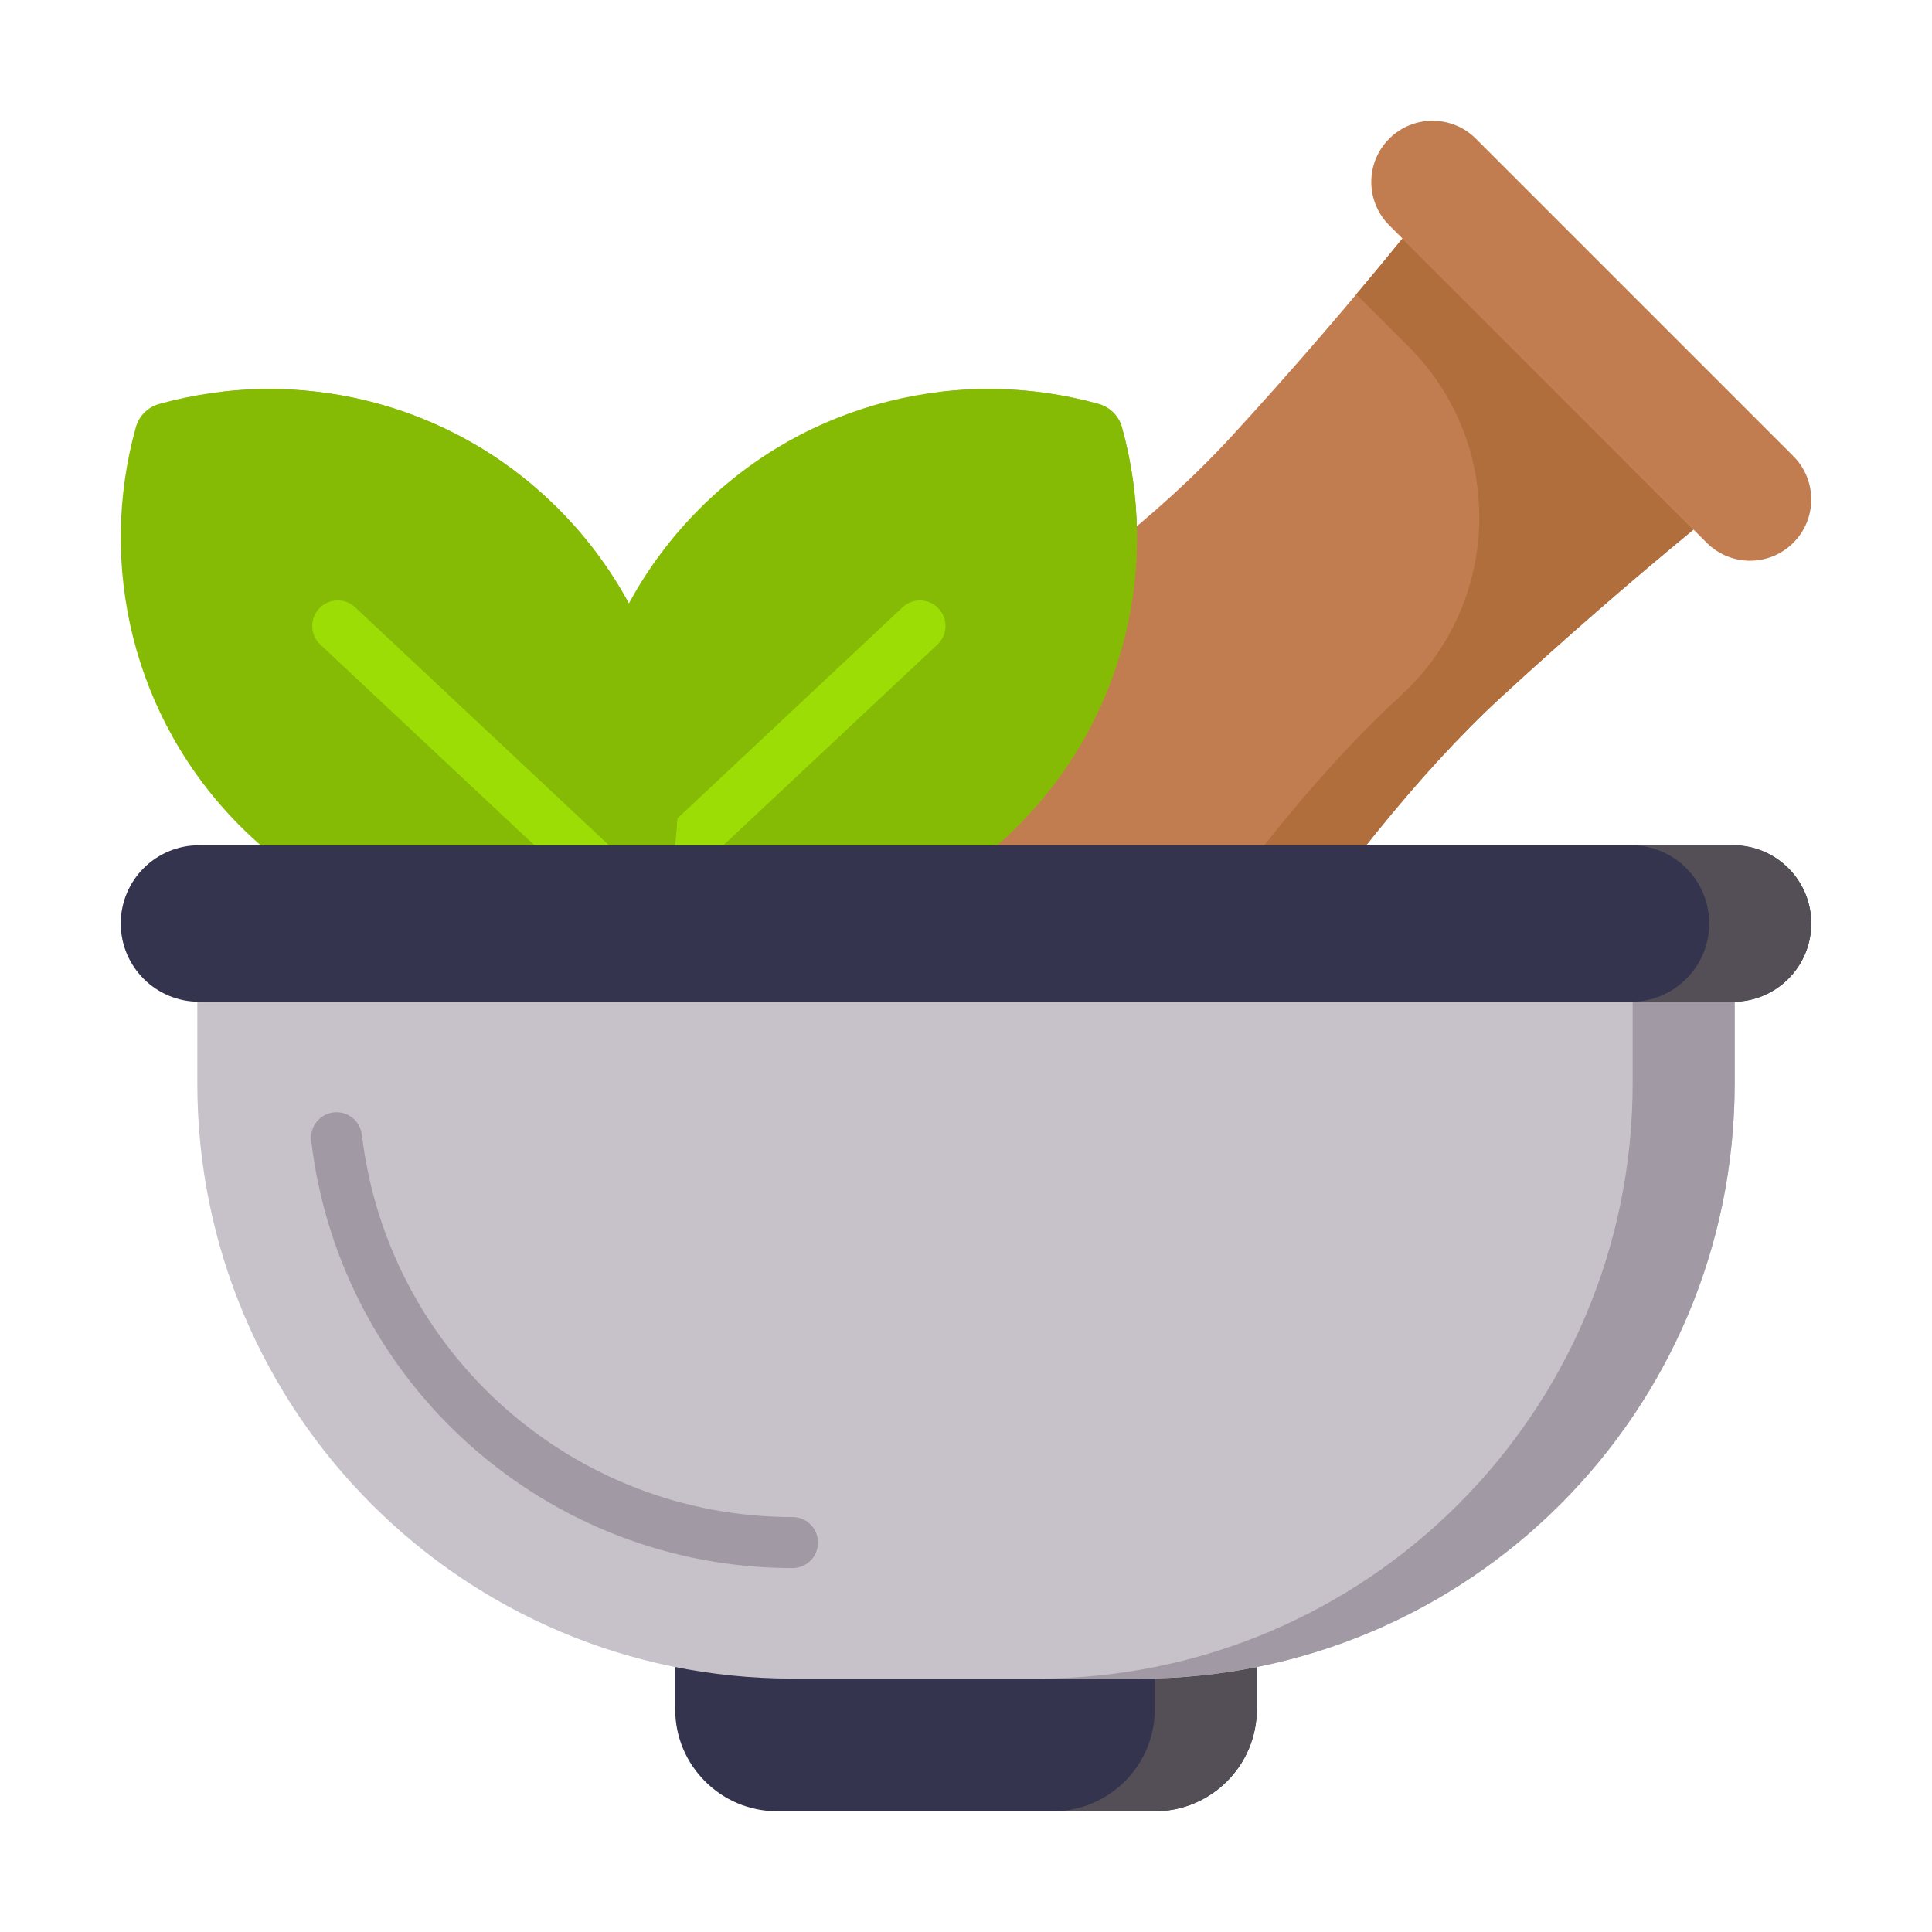 <svg xmlns="http://www.w3.org/2000/svg" fill="none" viewBox="0 0 32 32" height="32" width="32">
<g clip-path="url(#clip0_1_2)">
<path fill="#C17D4F" d="M11.907 13.582L17.573 20.938C19.626 18.448 22.039 14.147 24.863 11.547C25.936 10.559 27.001 9.635 28.05 8.771L23.229 3.95C22.361 5.019 21.426 6.107 20.42 7.204C17.828 10.031 14.377 11.574 11.907 13.582Z"></path>
<path fill="#B16E3D" d="M23.23 3.95C22.98 4.257 22.725 4.566 22.464 4.875L23.332 5.743C24.942 7.353 24.881 9.977 23.205 11.518C23.194 11.527 23.183 11.537 23.173 11.547C20.728 13.798 18.592 17.322 16.73 19.844L17.573 20.938C19.626 18.448 22.039 14.147 24.863 11.547C25.936 10.559 27.001 9.635 28.05 8.771L23.23 3.95Z"></path>
<path fill="#C17D4F" d="M23.01 3.731L28.269 8.99C28.665 9.386 29.307 9.386 29.703 8.99C30.099 8.594 30.099 7.951 29.703 7.555L24.445 2.297C24.049 1.901 23.406 1.901 23.01 2.297C22.614 2.693 22.614 3.335 23.01 3.731Z"></path>
<path fill="#85BB04" d="M18.199 6.692C18.384 6.744 18.531 6.89 18.582 7.076C19.218 9.352 18.64 11.896 16.85 13.687C14.982 15.555 12.294 16.102 9.945 15.33C9.172 12.981 9.72 10.293 11.588 8.425C13.378 6.634 15.922 6.057 18.199 6.692Z"></path>
<path fill="#85BB04" d="M18.582 7.076C18.53 6.89 18.384 6.744 18.198 6.692C17.328 6.449 16.418 6.384 15.527 6.496L15.54 6.498C16.353 6.601 16.99 7.252 17.09 8.065C17.338 10.064 16.694 12.152 15.16 13.687C14.054 14.792 12.662 15.435 11.222 15.616C13.223 15.866 15.314 15.223 16.85 13.687C18.64 11.896 19.218 9.352 18.582 7.076Z"></path>
<path fill="#9CDD05" d="M9.945 15.753C9.832 15.753 9.72 15.708 9.636 15.619C9.477 15.449 9.485 15.181 9.656 15.022L14.949 10.059C15.119 9.9 15.386 9.908 15.546 10.079C15.706 10.249 15.697 10.516 15.527 10.676L10.234 15.638C10.152 15.715 10.048 15.753 9.945 15.753Z"></path>
<path fill="#85BB04" d="M2.633 6.692C2.448 6.744 2.301 6.89 2.25 7.076C1.614 9.352 2.192 11.896 3.982 13.687C5.85 15.555 8.538 16.102 10.887 15.33C11.66 12.981 11.112 10.293 9.244 8.425C7.454 6.634 4.91 6.057 2.633 6.692Z"></path>
<path fill="#85BB04" d="M9.244 8.425C7.708 6.888 5.616 6.246 3.615 6.496C5.055 6.676 6.448 7.319 7.554 8.425C9.422 10.293 9.97 12.981 9.197 15.33C8.78 15.467 8.352 15.562 7.92 15.616C8.913 15.74 9.928 15.645 10.887 15.33C11.66 12.981 11.112 10.293 9.244 8.425Z"></path>
<path fill="#9CDD05" d="M10.887 15.753C10.784 15.753 10.68 15.715 10.598 15.638L5.305 10.676C5.135 10.516 5.126 10.249 5.286 10.079C5.446 9.908 5.713 9.9 5.883 10.059L11.176 15.022C11.347 15.181 11.355 15.449 11.196 15.619C11.113 15.708 11 15.753 10.887 15.753Z"></path>
<path fill="#34344F" d="M12.873 30H19.127C20.06 30 20.817 29.243 20.817 28.31V26.958H11.183V28.31C11.183 29.243 11.94 30 12.873 30Z"></path>
<path fill="#544F56" d="M19.127 26.958V28.31C19.127 29.243 18.37 30 17.437 30H19.127C20.06 30 20.817 29.243 20.817 28.31V26.958H19.127Z"></path>
<path fill="#C7C2C9" d="M13.127 27.803H18.873C24.318 27.803 28.732 23.389 28.732 17.944V15.746H3.268V17.944C3.268 23.389 7.682 27.803 13.127 27.803Z"></path>
<path fill="#A199A4" d="M27.042 15.746V17.944C27.042 23.389 22.628 27.803 17.183 27.803H18.873C24.318 27.803 28.732 23.389 28.732 17.944V15.746H27.042Z"></path>
<path fill="#A199A4" d="M13.127 25.972C9.06 25.972 5.633 22.929 5.155 18.895C5.127 18.663 5.293 18.453 5.524 18.425C5.756 18.398 5.966 18.564 5.994 18.795C6.422 22.405 9.488 25.127 13.127 25.127C13.36 25.127 13.549 25.316 13.549 25.549C13.549 25.783 13.36 25.972 13.127 25.972Z"></path>
<path fill="#34344F" d="M3.296 16.592H28.704C29.42 16.592 30 16.011 30 15.296C30 14.58 29.42 14 28.704 14H3.296C2.58 14 2 14.58 2 15.296C2 16.011 2.58 16.592 3.296 16.592Z"></path>
<path fill="#544F56" d="M28.704 14H27.014C27.73 14 28.31 14.58 28.31 15.296C28.31 16.011 27.73 16.592 27.014 16.592H28.704C29.42 16.592 30 16.011 30 15.296C30 14.58 29.42 14 28.704 14Z"></path>
</g>
<defs>
<clipPath id="clip0_1_2">
<rect transform="translate(2 2)" fill="white" height="28" width="28"></rect>
</clipPath>
</defs>
</svg>

